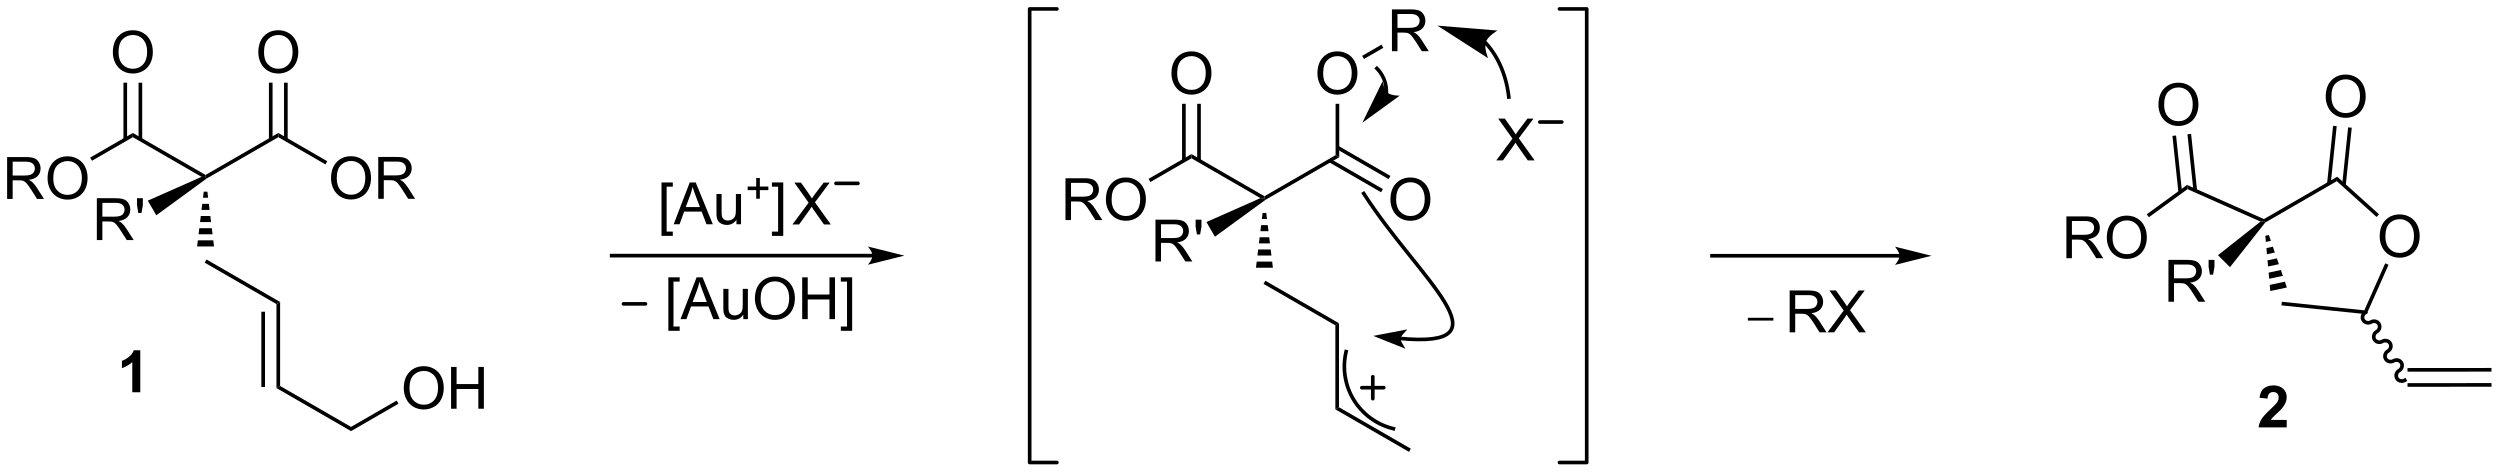 <?xml version="1.0" encoding="UTF-8"?>
<!DOCTYPE svg PUBLIC '-//W3C//DTD SVG 1.0//EN'
          'http://www.w3.org/TR/2001/REC-SVG-20010904/DTD/svg10.dtd'>
<svg stroke-dasharray="none" shape-rendering="auto" xmlns="http://www.w3.org/2000/svg" font-family="'Dialog'" text-rendering="auto" width="939" fill-opacity="1" color-interpolation="auto" color-rendering="auto" preserveAspectRatio="xMidYMid meet" font-size="12px" viewBox="0 0 939 178" fill="black" xmlns:xlink="http://www.w3.org/1999/xlink" stroke="black" image-rendering="auto" stroke-miterlimit="10" stroke-linecap="square" stroke-linejoin="miter" font-style="normal" stroke-width="1" height="178" stroke-dashoffset="0" font-weight="normal" stroke-opacity="1"
><!--Generated by the Batik Graphics2D SVG Generator--><defs id="genericDefs"
  /><g
  ><defs id="defs1"
    ><clipPath clipPathUnits="userSpaceOnUse" id="clipPath1"
      ><path d="M2.259 1.273 L354.178 1.273 L354.178 67.672 L2.259 67.672 L2.259 1.273 Z"
      /></clipPath
      ><clipPath clipPathUnits="userSpaceOnUse" id="clipPath2"
      ><path d="M7.346 8.267 L7.346 72.82 L349.481 72.82 L349.481 8.267 Z"
      /></clipPath
    ></defs
    ><g transform="scale(2.667,2.667) translate(-2.259,-1.273) matrix(1.029,0,0,1.029,-5.297,-7.23)"
    ><path d="M8.319 35.486 L8.319 29.76 L10.858 29.76 Q11.623 29.76 12.022 29.914 Q12.42 30.067 12.657 30.458 Q12.897 30.849 12.897 31.322 Q12.897 31.932 12.501 32.351 Q12.108 32.768 11.282 32.88 Q11.584 33.026 11.74 33.166 Q12.071 33.471 12.368 33.927 L13.365 35.486 L12.412 35.486 L11.654 34.294 Q11.321 33.778 11.105 33.505 Q10.891 33.231 10.722 33.122 Q10.553 33.013 10.376 32.971 Q10.248 32.942 9.954 32.942 L9.076 32.942 L9.076 35.486 L8.319 35.486 ZM9.076 32.286 L10.704 32.286 Q11.225 32.286 11.516 32.179 Q11.811 32.072 11.962 31.835 Q12.115 31.599 12.115 31.322 Q12.115 30.916 11.819 30.656 Q11.524 30.393 10.889 30.393 L9.076 30.393 L9.076 32.286 ZM13.854 32.697 Q13.854 31.27 14.619 30.466 Q15.385 29.658 16.596 29.658 Q17.387 29.658 18.023 30.039 Q18.661 30.416 18.994 31.093 Q19.33 31.77 19.33 32.63 Q19.33 33.502 18.979 34.19 Q18.627 34.877 17.981 35.231 Q17.338 35.586 16.591 35.586 Q15.783 35.586 15.145 35.195 Q14.51 34.802 14.182 34.127 Q13.854 33.45 13.854 32.697 ZM14.635 32.708 Q14.635 33.744 15.19 34.341 Q15.747 34.934 16.588 34.934 Q17.442 34.934 17.994 34.333 Q18.549 33.731 18.549 32.627 Q18.549 31.927 18.312 31.406 Q18.075 30.885 17.619 30.599 Q17.166 30.309 16.599 30.309 Q15.794 30.309 15.213 30.864 Q14.635 31.416 14.635 32.708 Z" stroke="none" clip-path="url(#clipPath2)"
    /></g
    ><g transform="matrix(2.743,0,0,2.743,-20.15,-22.676)"
    ><path d="M19.944 30.278 L19.694 29.845 L25.534 26.473 L25.534 27.05 Z" stroke="none" clip-path="url(#clipPath2)"
    /></g
    ><g transform="matrix(2.743,0,0,2.743,-20.15,-22.676)"
    ><path d="M25.534 27.05 L25.534 26.473 L35.494 32.223 L35.494 32.511 L34.944 32.483 Z" stroke="none" clip-path="url(#clipPath2)"
    /></g
    ><g transform="matrix(2.743,0,0,2.743,-20.15,-22.676)"
    ><path d="M35.619 32.728 L35.494 32.511 L35.494 32.223 L45.453 26.473 L45.453 27.05 Z" stroke="none" clip-path="url(#clipPath2)"
    /></g
    ><g transform="matrix(2.743,0,0,2.743,-20.15,-22.676)"
    ><path d="M52.675 32.697 Q52.675 31.27 53.441 30.466 Q54.206 29.658 55.417 29.658 Q56.209 29.658 56.844 30.039 Q57.482 30.416 57.816 31.093 Q58.152 31.77 58.152 32.63 Q58.152 33.502 57.8 34.19 Q57.449 34.877 56.803 35.231 Q56.16 35.586 55.412 35.586 Q54.605 35.586 53.967 35.195 Q53.331 34.802 53.003 34.127 Q52.675 33.45 52.675 32.697 ZM53.456 32.708 Q53.456 33.744 54.011 34.341 Q54.568 34.934 55.41 34.934 Q56.264 34.934 56.816 34.333 Q57.37 33.731 57.37 32.627 Q57.37 31.927 57.133 31.406 Q56.897 30.885 56.441 30.599 Q55.988 30.309 55.42 30.309 Q54.615 30.309 54.035 30.864 Q53.456 31.416 53.456 32.708 ZM59.14 35.486 L59.14 29.76 L61.679 29.76 Q62.445 29.76 62.843 29.914 Q63.242 30.067 63.478 30.458 Q63.718 30.849 63.718 31.322 Q63.718 31.932 63.322 32.351 Q62.929 32.768 62.103 32.88 Q62.406 33.026 62.562 33.166 Q62.893 33.471 63.189 33.927 L64.187 35.486 L63.234 35.486 L62.476 34.294 Q62.143 33.778 61.926 33.505 Q61.713 33.231 61.544 33.122 Q61.374 33.013 61.197 32.971 Q61.07 32.942 60.775 32.942 L59.898 32.942 L59.898 35.486 L59.14 35.486 ZM59.898 32.286 L61.525 32.286 Q62.046 32.286 62.338 32.179 Q62.632 32.072 62.783 31.835 Q62.937 31.599 62.937 31.322 Q62.937 30.916 62.64 30.656 Q62.346 30.393 61.71 30.393 L59.898 30.393 L59.898 32.286 Z" stroke="none" clip-path="url(#clipPath2)"
    /></g
    ><g transform="matrix(2.743,0,0,2.743,-20.15,-22.676)"
    ><path d="M45.453 27.05 L45.453 26.473 L52.16 30.345 L51.91 30.778 Z" stroke="none" clip-path="url(#clipPath2)"
    /></g
    ><g transform="matrix(2.743,0,0,2.743,-20.15,-22.676)"
    ><path d="M22.797 15.447 Q22.797 14.02 23.563 13.216 Q24.329 12.408 25.54 12.408 Q26.331 12.408 26.967 12.789 Q27.605 13.166 27.938 13.843 Q28.274 14.52 28.274 15.38 Q28.274 16.252 27.922 16.94 Q27.571 17.627 26.925 17.981 Q26.282 18.335 25.534 18.335 Q24.727 18.335 24.089 17.945 Q23.454 17.552 23.125 16.877 Q22.797 16.2 22.797 15.447 ZM23.579 15.458 Q23.579 16.494 24.133 17.091 Q24.691 17.684 25.532 17.684 Q26.386 17.684 26.938 17.083 Q27.493 16.481 27.493 15.377 Q27.493 14.677 27.256 14.156 Q27.019 13.635 26.563 13.348 Q26.11 13.059 25.542 13.059 Q24.737 13.059 24.157 13.614 Q23.579 14.166 23.579 15.458 Z" stroke="none" clip-path="url(#clipPath2)"
    /></g
    ><g transform="matrix(2.743,0,0,2.743,-20.15,-22.676)"
    ><path d="M26.819 27.359 L26.819 19.588 L26.319 19.588 L26.319 27.359 ZM24.749 27.359 L24.749 19.588 L24.249 19.588 L24.249 27.359 Z" stroke="none" clip-path="url(#clipPath2)"
    /></g
    ><g transform="matrix(2.743,0,0,2.743,-20.15,-22.676)"
    ><path d="M42.716 15.447 Q42.716 14.02 43.481 13.216 Q44.247 12.408 45.458 12.408 Q46.25 12.408 46.885 12.789 Q47.523 13.166 47.856 13.843 Q48.193 14.52 48.193 15.38 Q48.193 16.252 47.841 16.94 Q47.489 17.627 46.843 17.981 Q46.2 18.335 45.453 18.335 Q44.646 18.335 44.008 17.945 Q43.372 17.552 43.044 16.877 Q42.716 16.2 42.716 15.447 ZM43.497 15.458 Q43.497 16.494 44.052 17.091 Q44.609 17.684 45.45 17.684 Q46.304 17.684 46.856 17.083 Q47.411 16.481 47.411 15.377 Q47.411 14.677 47.174 14.156 Q46.937 13.635 46.481 13.348 Q46.028 13.059 45.461 13.059 Q44.656 13.059 44.075 13.614 Q43.497 14.166 43.497 15.458 Z" stroke="none" clip-path="url(#clipPath2)"
    /></g
    ><g transform="matrix(2.743,0,0,2.743,-20.15,-22.676)"
    ><path d="M46.738 27.359 L46.738 19.588 L46.238 19.588 L46.238 27.359 ZM44.668 27.359 L44.668 19.588 L44.168 19.588 L44.168 27.359 Z" stroke="none" clip-path="url(#clipPath2)"
    /></g
    ><g transform="matrix(2.743,0,0,2.743,-20.15,-22.676)"
    ><path d="M35.744 34.511 L35.845 35.345 L35.142 35.345 L35.244 34.511 ZM35.946 36.178 L36.047 37.011 L34.94 37.011 L35.041 36.178 ZM36.148 37.845 L36.249 38.678 L34.738 38.678 L34.839 37.845 ZM36.35 39.511 L36.451 40.345 L34.536 40.345 L34.637 39.511 ZM36.552 41.178 L36.654 42.011 L34.334 42.011 L34.435 41.178 Z" stroke="none" clip-path="url(#clipPath2)"
    /></g
    ><g transform="matrix(2.743,0,0,2.743,-20.15,-22.676)"
    ><path d="M35.369 44.228 L35.619 43.795 L45.703 49.617 L45.203 49.906 Z" stroke="none" clip-path="url(#clipPath2)"
    /></g
    ><g transform="matrix(2.743,0,0,2.743,-20.15,-22.676)"
    ><path d="M45.203 49.906 L45.703 49.617 L45.703 61.117 L45.203 61.406 ZM43.133 50.957 L43.133 61.261 L43.633 61.261 L43.633 50.957 Z" stroke="none" clip-path="url(#clipPath2)"
    /></g
    ><g transform="matrix(2.743,0,0,2.743,-20.15,-22.676)"
    ><path d="M45.203 61.406 L45.703 61.117 L55.412 66.723 L55.412 67.3 Z" stroke="none" clip-path="url(#clipPath2)"
    /></g
    ><g transform="matrix(2.743,0,0,2.743,-20.15,-22.676)"
    ><path d="M62.634 61.447 Q62.634 60.02 63.4 59.216 Q64.166 58.408 65.377 58.408 Q66.168 58.408 66.804 58.789 Q67.442 59.166 67.775 59.843 Q68.111 60.52 68.111 61.38 Q68.111 62.252 67.759 62.94 Q67.408 63.627 66.762 63.981 Q66.119 64.335 65.371 64.335 Q64.564 64.335 63.926 63.945 Q63.291 63.552 62.962 62.877 Q62.634 62.2 62.634 61.447 ZM63.416 61.458 Q63.416 62.494 63.97 63.091 Q64.528 63.684 65.369 63.684 Q66.223 63.684 66.775 63.083 Q67.33 62.481 67.33 61.377 Q67.33 60.677 67.093 60.156 Q66.856 59.635 66.4 59.349 Q65.947 59.059 65.379 59.059 Q64.575 59.059 63.994 59.614 Q63.416 60.166 63.416 61.458 ZM69.11 64.237 L69.11 58.51 L69.868 58.51 L69.868 60.861 L72.844 60.861 L72.844 58.51 L73.602 58.51 L73.602 64.237 L72.844 64.237 L72.844 61.536 L69.868 61.536 L69.868 64.237 L69.11 64.237 Z" stroke="none" clip-path="url(#clipPath2)"
    /></g
    ><g transform="matrix(2.743,0,0,2.743,-20.15,-22.676)"
    ><path d="M55.412 67.3 L55.412 66.723 L61.659 63.116 L61.909 63.549 Z" stroke="none" clip-path="url(#clipPath2)"
    /></g
    ><g transform="matrix(2.743,0,0,2.743,-20.15,-22.676)"
    ><path d="M126.809 43.021 L91.102 43.021 L90.852 43.021 L90.852 43.521 L91.102 43.521 L126.809 43.521 L127.059 43.521 L127.059 43.021 L126.809 43.021 ZM131.184 43.271 L126.184 42.021 C126.184 42.021 126.809 42.724 126.809 43.271 C126.809 43.818 126.184 44.521 126.184 44.521 Z" stroke="none" clip-path="url(#clipPath2)"
    /></g
    ><g transform="matrix(2.743,0,0,2.743,-20.15,-22.676)"
    ><path d="M153.242 38.399 L153.242 32.673 L155.781 32.673 Q156.547 32.673 156.945 32.826 Q157.343 32.98 157.58 33.371 Q157.82 33.761 157.82 34.235 Q157.82 34.845 157.424 35.264 Q157.031 35.681 156.205 35.792 Q156.507 35.938 156.664 36.079 Q156.994 36.384 157.291 36.839 L158.289 38.399 L157.336 38.399 L156.578 37.207 Q156.244 36.691 156.028 36.417 Q155.815 36.144 155.645 36.035 Q155.476 35.925 155.299 35.884 Q155.172 35.855 154.877 35.855 L154 35.855 L154 38.399 L153.242 38.399 ZM154 35.199 L155.627 35.199 Q156.148 35.199 156.44 35.092 Q156.734 34.985 156.885 34.748 Q157.039 34.511 157.039 34.235 Q157.039 33.829 156.742 33.569 Q156.447 33.306 155.812 33.306 L154 33.306 L154 35.199 ZM158.777 35.61 Q158.777 34.183 159.543 33.379 Q160.308 32.571 161.519 32.571 Q162.311 32.571 162.946 32.951 Q163.584 33.329 163.918 34.006 Q164.254 34.683 164.254 35.542 Q164.254 36.415 163.902 37.102 Q163.55 37.79 162.905 38.144 Q162.261 38.498 161.514 38.498 Q160.707 38.498 160.069 38.108 Q159.433 37.714 159.105 37.04 Q158.777 36.363 158.777 35.61 ZM159.558 35.621 Q159.558 36.657 160.113 37.254 Q160.67 37.847 161.511 37.847 Q162.365 37.847 162.918 37.246 Q163.472 36.644 163.472 35.54 Q163.472 34.839 163.235 34.319 Q162.998 33.798 162.543 33.511 Q162.089 33.222 161.522 33.222 Q160.717 33.222 160.136 33.777 Q159.558 34.329 159.558 35.621 Z" stroke="none" clip-path="url(#clipPath2)"
    /></g
    ><g transform="matrix(2.743,0,0,2.743,-20.15,-22.676)"
    ><path d="M164.867 33.191 L164.617 32.758 L170.492 29.366 L170.492 29.943 Z" stroke="none" clip-path="url(#clipPath2)"
    /></g
    ><g transform="matrix(2.743,0,0,2.743,-20.15,-22.676)"
    ><path d="M170.492 29.943 L170.492 29.366 L180.486 35.136 L180.486 35.424 L179.937 35.396 Z" stroke="none" clip-path="url(#clipPath2)"
    /></g
    ><g transform="matrix(2.743,0,0,2.743,-20.15,-22.676)"
    ><path d="M180.611 35.641 L180.486 35.424 L180.486 35.136 L190.23 29.51 L190.73 29.799 Z" stroke="none" clip-path="url(#clipPath2)"
    /></g
    ><g transform="matrix(2.743,0,0,2.743,-20.15,-22.676)"
    ><path d="M197.737 35.61 Q197.737 34.183 198.503 33.379 Q199.269 32.571 200.48 32.571 Q201.271 32.571 201.907 32.951 Q202.545 33.329 202.878 34.006 Q203.214 34.683 203.214 35.542 Q203.214 36.415 202.862 37.102 Q202.511 37.79 201.865 38.144 Q201.222 38.498 200.474 38.498 Q199.667 38.498 199.029 38.108 Q198.394 37.714 198.065 37.04 Q197.737 36.363 197.737 35.61 ZM198.519 35.621 Q198.519 36.657 199.073 37.254 Q199.631 37.847 200.472 37.847 Q201.326 37.847 201.878 37.246 Q202.433 36.644 202.433 35.54 Q202.433 34.839 202.196 34.319 Q201.959 33.798 201.503 33.511 Q201.05 33.222 200.482 33.222 Q199.677 33.222 199.097 33.777 Q198.519 34.329 198.519 35.621 Z" stroke="none" clip-path="url(#clipPath2)"
    /></g
    ><g transform="matrix(2.743,0,0,2.743,-20.15,-22.676)"
    ><path d="M189.317 30.47 L196.453 34.59 L196.703 34.157 L189.567 30.037 ZM190.355 28.672 L197.491 32.791 L197.741 32.358 L190.605 28.238 Z" stroke="none" clip-path="url(#clipPath2)"
    /></g
    ><g transform="matrix(2.743,0,0,2.743,-20.15,-22.676)"
    ><path d="M167.755 18.34 Q167.755 16.913 168.521 16.108 Q169.287 15.301 170.498 15.301 Q171.289 15.301 171.925 15.681 Q172.563 16.059 172.896 16.736 Q173.232 17.413 173.232 18.273 Q173.232 19.145 172.88 19.832 Q172.529 20.52 171.883 20.874 Q171.24 21.228 170.492 21.228 Q169.685 21.228 169.047 20.838 Q168.412 20.444 168.083 19.77 Q167.755 19.093 167.755 18.34 ZM168.537 18.351 Q168.537 19.387 169.091 19.983 Q169.649 20.577 170.49 20.577 Q171.344 20.577 171.896 19.976 Q172.451 19.374 172.451 18.27 Q172.451 17.569 172.214 17.049 Q171.977 16.528 171.521 16.241 Q171.068 15.952 170.5 15.952 Q169.695 15.952 169.115 16.507 Q168.537 17.059 168.537 18.351 Z" stroke="none" clip-path="url(#clipPath2)"
    /></g
    ><g transform="matrix(2.743,0,0,2.743,-20.15,-22.676)"
    ><path d="M171.777 30.252 L171.777 22.481 L171.277 22.481 L171.277 30.252 ZM169.707 30.252 L169.707 22.481 L169.207 22.481 L169.207 30.252 Z" stroke="none" clip-path="url(#clipPath2)"
    /></g
    ><g transform="matrix(2.743,0,0,2.743,-20.15,-22.676)"
    ><path d="M187.743 18.34 Q187.743 16.913 188.509 16.108 Q189.275 15.301 190.486 15.301 Q191.277 15.301 191.913 15.681 Q192.551 16.059 192.884 16.736 Q193.22 17.413 193.22 18.273 Q193.22 19.145 192.868 19.832 Q192.517 20.52 191.871 20.874 Q191.228 21.228 190.48 21.228 Q189.673 21.228 189.035 20.838 Q188.4 20.444 188.071 19.77 Q187.743 19.093 187.743 18.34 ZM188.525 18.351 Q188.525 19.387 189.079 19.983 Q189.637 20.577 190.478 20.577 Q191.332 20.577 191.884 19.976 Q192.439 19.374 192.439 18.27 Q192.439 17.569 192.202 17.049 Q191.965 16.528 191.509 16.241 Q191.056 15.952 190.488 15.952 Q189.683 15.952 189.103 16.507 Q188.525 17.059 188.525 18.351 Z" stroke="none" clip-path="url(#clipPath2)"
    /></g
    ><g transform="matrix(2.743,0,0,2.743,-20.15,-22.676)"
    ><path d="M190.73 29.799 L190.23 29.51 L190.23 22.481 L190.73 22.481 Z" stroke="none" clip-path="url(#clipPath2)"
    /></g
    ><g transform="matrix(2.743,0,0,2.743,-20.15,-22.676)"
    ><path d="M180.736 37.424 L180.837 38.258 L180.135 38.258 L180.236 37.424 ZM180.939 39.091 L181.04 39.924 L179.933 39.924 L180.034 39.091 ZM181.141 40.758 L181.242 41.591 L179.731 41.591 L179.832 40.758 ZM181.343 42.424 L181.444 43.258 L179.529 43.258 L179.63 42.424 ZM181.545 44.091 L181.646 44.924 L179.326 44.924 L179.427 44.091 Z" stroke="none" clip-path="url(#clipPath2)"
    /></g
    ><g transform="matrix(2.743,0,0,2.743,-20.15,-22.676)"
    ><path d="M180.361 47.141 L180.611 46.708 L190.696 52.53 L190.196 52.819 Z" stroke="none" clip-path="url(#clipPath2)"
    /></g
    ><g transform="matrix(2.743,0,0,2.743,-20.15,-22.676)"
    ><path d="M190.196 52.819 L190.696 52.53 L190.696 64.03 L190.196 64.319 Z" stroke="none" clip-path="url(#clipPath2)"
    /></g
    ><g transform="matrix(2.743,0,0,2.743,-20.15,-22.676)"
    ><path d="M190.196 64.319 L190.696 64.03 L200.53 69.708 L200.28 70.141 Z" stroke="none" clip-path="url(#clipPath2)"
    /></g
    ><g transform="matrix(2.743,0,0,2.743,-20.15,-22.676)"
    ><path d="M97.926 40.567 L97.926 33.249 L99.475 33.249 L99.475 33.83 L98.629 33.83 L98.629 39.983 L99.475 39.983 L99.475 40.567 L97.926 40.567 ZM99.591 38.976 L101.791 33.249 L102.609 33.249 L104.953 38.976 L104.088 38.976 L103.422 37.241 L101.026 37.241 L100.398 38.976 L99.591 38.976 ZM101.245 36.624 L103.187 36.624 L102.588 35.038 Q102.315 34.314 102.182 33.851 Q102.073 34.4 101.875 34.944 L101.245 36.624 ZM108.187 38.976 L108.187 38.366 Q107.703 39.069 106.87 39.069 Q106.502 39.069 106.185 38.929 Q105.867 38.788 105.711 38.575 Q105.557 38.361 105.495 38.054 Q105.453 37.846 105.453 37.398 L105.453 34.827 L106.156 34.827 L106.156 37.127 Q106.156 37.679 106.198 37.869 Q106.265 38.148 106.479 38.306 Q106.695 38.463 107.01 38.463 Q107.328 38.463 107.604 38.301 Q107.883 38.14 107.997 37.861 Q108.112 37.58 108.112 37.049 L108.112 34.827 L108.815 34.827 L108.815 38.976 L108.187 38.976 Z" stroke="none" clip-path="url(#clipPath2)"
    /></g
    ><g transform="matrix(2.743,0,0,2.743,-20.15,-22.676)"
    ><path d="M110.893 35.48 L110.893 34.303 L109.723 34.303 L109.723 33.81 L110.893 33.81 L110.893 32.642 L111.391 32.642 L111.391 33.81 L112.559 33.81 L112.559 34.303 L111.391 34.303 L111.391 35.48 L110.893 35.48 Z" stroke="none" clip-path="url(#clipPath2)"
    /></g
    ><g transform="matrix(2.743,0,0,2.743,-20.15,-22.676)"
    ><path d="M114.596 40.567 L113.047 40.567 L113.047 39.983 L113.893 39.983 L113.893 33.83 L113.047 33.83 L113.047 33.249 L114.596 33.249 L114.596 40.567 Z" stroke="none" clip-path="url(#clipPath2)"
    /></g
    ><g transform="matrix(2.743,0,0,2.743,-20.15,-22.676)"
    ><path d="M197.945 15.279 L197.945 9.553 L200.484 9.553 Q201.25 9.553 201.648 9.706 Q202.046 9.86 202.283 10.251 Q202.523 10.641 202.523 11.115 Q202.523 11.725 202.127 12.144 Q201.734 12.56 200.908 12.672 Q201.21 12.818 201.367 12.959 Q201.697 13.264 201.994 13.719 L202.992 15.279 L202.039 15.279 L201.281 14.087 Q200.947 13.571 200.731 13.297 Q200.518 13.024 200.349 12.915 Q200.179 12.805 200.002 12.764 Q199.875 12.735 199.58 12.735 L198.703 12.735 L198.703 15.279 L197.945 15.279 ZM198.703 12.079 L200.33 12.079 Q200.851 12.079 201.143 11.972 Q201.437 11.865 201.588 11.628 Q201.742 11.391 201.742 11.115 Q201.742 10.709 201.445 10.449 Q201.15 10.185 200.515 10.185 L198.703 10.185 L198.703 12.079 Z" stroke="none" clip-path="url(#clipPath2)"
    /></g
    ><g transform="matrix(2.743,0,0,2.743,-20.15,-22.676)"
    ><path d="M194.113 16.346 L193.863 15.913 L196.515 14.382 L196.765 14.815 Z" stroke="none" clip-path="url(#clipPath2)"
    /></g
    ><g transform="matrix(2.743,0,0,2.743,-20.15,-22.676)"
    ><path d="M197.417 21.197 L197.417 21.195 L197.418 21.19 C197.419 21.177 197.42 21.164 197.421 21.151 C197.423 21.126 197.425 21.101 197.427 21.075 C197.433 20.973 197.436 20.87 197.436 20.768 C197.435 20.359 197.381 19.955 197.276 19.563 C197.066 18.779 196.653 18.049 196.06 17.457 L195.883 17.28 L195.53 17.633 L195.707 17.81 C196.237 18.341 196.605 18.992 196.793 19.692 C196.887 20.041 196.935 20.404 196.936 20.769 C196.936 20.86 196.933 20.952 196.928 21.043 C196.926 21.066 196.924 21.089 196.923 21.112 C196.922 21.124 196.921 21.135 196.92 21.146 L196.919 21.151 L196.919 21.153 L196.897 21.402 L197.395 21.446 L197.417 21.197 ZM193.89 25.074 L199.015 21.363 C199.015 21.363 197.861 21.395 197.347 20.963 C196.833 20.53 196.666 19.388 196.666 19.388 Z" stroke="none" clip-path="url(#clipPath2)"
    /></g
    ><g transform="matrix(2.743,0,0,2.743,-20.15,-22.676)"
    ><path d="M196.275 54.346 L199.178 55.507 C199.178 55.507 198.852 54.98 198.888 54.598 C198.925 54.216 199.346 53.76 199.346 53.76 Z" stroke="none" clip-path="url(#clipPath2)"
    /></g
    ><g stroke-width="0.5" transform="matrix(2.743,0,0,2.743,-20.15,-22.676)"
    ><path fill="none" d="M196.275 54.346 L199.178 55.507 C199.178 55.507 198.852 54.98 198.888 54.598 C198.925 54.216 199.346 53.76 199.346 53.76 Z" clip-path="url(#clipPath2)"
    /></g
    ><g stroke-width="0.5" transform="matrix(2.743,0,0,2.743,-20.15,-22.676)"
    ><path fill="none" d="M194.08 34.763 C201.593 46.483 214.516 56.1 198.888 54.598" clip-path="url(#clipPath2)"
    /></g
    ><g transform="matrix(2.743,0,0,2.743,-20.15,-22.676)"
    ><path d="M210.411 14.126 L210.414 14.129 L210.418 14.133 L210.429 14.143 L210.449 14.164 C210.475 14.191 210.502 14.219 210.528 14.247 C210.581 14.302 210.633 14.359 210.685 14.416 C210.789 14.531 210.891 14.649 210.991 14.77 C211.191 15.014 211.382 15.27 211.565 15.539 C211.93 16.078 212.26 16.667 212.546 17.3 C213.119 18.568 213.521 20.013 213.698 21.582 L213.726 21.83 L214.222 21.774 L214.195 21.526 C214.012 19.905 213.596 18.41 213.001 17.094 C212.703 16.434 212.36 15.821 211.978 15.258 C211.787 14.976 211.587 14.708 211.377 14.453 C211.272 14.325 211.165 14.201 211.056 14.08 C211.001 14.02 210.946 13.96 210.89 13.902 C210.862 13.873 210.835 13.844 210.806 13.815 L210.786 13.793 L210.775 13.783 L210.77 13.777 L210.767 13.774 L210.591 13.597 L210.235 13.948 L210.411 14.126 ZM204.176 11.779 L211.112 16.239 C211.112 16.239 210.526 14.852 210.806 14.024 C211.087 13.195 212.395 12.45 212.395 12.45 Z" stroke="none" clip-path="url(#clipPath2)"
    /></g
    ><g transform="matrix(2.743,0,0,2.743,-20.15,-22.676)"
    ><path d="M267.449 43.042 L241.771 43.042 L241.521 43.042 L241.521 43.542 L241.771 43.542 L267.449 43.542 L267.699 43.542 L267.699 43.042 L267.449 43.042 ZM271.824 43.292 L266.824 42.042 C266.824 42.042 267.449 42.745 267.449 43.292 C267.449 43.839 266.824 44.542 266.824 44.542 Z" stroke="none" clip-path="url(#clipPath2)"
    /></g
    ><g transform="matrix(2.743,0,0,2.743,-20.15,-22.676)"
    ><path d="M246.68 52.163 L246.68 51.782 L250.177 51.782 L250.177 52.163 L246.68 52.163 Z" stroke="none" clip-path="url(#clipPath2)"
    /></g
    ><g transform="matrix(2.743,0,0,2.743,-20.15,-22.676)"
    ><path d="M252.406 53.77 L252.406 48.043 L254.946 48.043 Q255.711 48.043 256.11 48.197 Q256.508 48.35 256.745 48.741 Q256.985 49.132 256.985 49.605 Q256.985 50.215 256.589 50.634 Q256.195 51.051 255.37 51.163 Q255.672 51.309 255.828 51.449 Q256.159 51.754 256.456 52.21 L257.453 53.77 L256.5 53.77 L255.742 52.577 Q255.409 52.061 255.193 51.788 Q254.979 51.514 254.81 51.405 Q254.641 51.295 254.464 51.254 Q254.336 51.225 254.042 51.225 L253.164 51.225 L253.164 53.77 L252.406 53.77 ZM253.164 50.569 L254.792 50.569 Q255.313 50.569 255.604 50.462 Q255.899 50.355 256.05 50.118 Q256.203 49.882 256.203 49.605 Q256.203 49.199 255.906 48.939 Q255.612 48.676 254.977 48.676 L253.164 48.676 L253.164 50.569 ZM257.59 53.77 L259.803 50.785 L257.85 48.043 L258.754 48.043 L259.793 49.512 Q260.116 49.967 260.254 50.215 Q260.444 49.902 260.707 49.561 L261.858 48.043 L262.684 48.043 L260.671 50.741 L262.84 53.77 L261.902 53.77 L260.46 51.725 Q260.34 51.551 260.21 51.342 Q260.02 51.655 259.936 51.772 L258.499 53.77 L257.59 53.77 Z" stroke="none" clip-path="url(#clipPath2)"
    /></g
    ><g transform="matrix(2.743,0,0,2.743,-20.15,-22.676)"
    ><path d="M333.196 40.667 Q333.196 39.24 333.962 38.436 Q334.728 37.629 335.939 37.629 Q336.73 37.629 337.366 38.009 Q338.004 38.386 338.337 39.063 Q338.673 39.74 338.673 40.6 Q338.673 41.472 338.321 42.16 Q337.97 42.847 337.324 43.201 Q336.681 43.556 335.933 43.556 Q335.126 43.556 334.488 43.165 Q333.853 42.772 333.525 42.097 Q333.196 41.42 333.196 40.667 ZM333.978 40.678 Q333.978 41.714 334.532 42.311 Q335.09 42.904 335.931 42.904 Q336.785 42.904 337.337 42.303 Q337.892 41.701 337.892 40.597 Q337.892 39.897 337.655 39.376 Q337.418 38.855 336.962 38.569 Q336.509 38.279 335.941 38.279 Q335.137 38.279 334.556 38.834 Q333.978 39.386 333.978 40.678 Z" stroke="none" clip-path="url(#clipPath2)"
    /></g
    ><g transform="matrix(2.743,0,0,2.743,-20.15,-22.676)"
    ><path d="M318.024 40.45 L318.298 41.248 L317.611 41.395 L317.535 40.555 ZM318.571 42.047 L318.845 42.845 L317.763 43.076 L317.687 42.236 ZM319.119 43.643 L319.393 44.441 L317.915 44.757 L317.839 43.916 ZM319.667 45.239 L319.94 46.038 L318.067 46.438 L317.991 45.597 ZM320.214 46.836 L320.488 47.634 L318.219 48.118 L318.143 47.278 Z" stroke="none" clip-path="url(#clipPath2)"
    /></g
    ><g transform="matrix(2.743,0,0,2.743,-20.15,-22.676)"
    ><path d="M319.745 50.081 L319.797 49.584 L331.094 50.761 L331.404 51.296 Z" stroke="none" clip-path="url(#clipPath2)"
    /></g
    ><g transform="matrix(2.743,0,0,2.743,-20.15,-22.676)"
    ><path d="M331.404 51.296 L331.094 50.761 L333.954 44.322 L334.411 44.525 Z" stroke="none" clip-path="url(#clipPath2)"
    /></g
    ><g transform="matrix(2.743,0,0,2.743,-20.15,-22.676)"
    ><path d="M333.108 37.606 L332.774 37.978 L327.318 33.075 L327.383 32.46 Z" stroke="none" clip-path="url(#clipPath2)"
    /></g
    ><g transform="matrix(2.743,0,0,2.743,-20.15,-22.676)"
    ><path d="M327.383 32.46 L327.318 33.075 L317.524 38.741 L317.362 38.547 L317.347 38.266 Z" stroke="none" clip-path="url(#clipPath2)"
    /></g
    ><g transform="matrix(2.743,0,0,2.743,-20.15,-22.676)"
    ><path d="M325.805 21.515 Q325.805 20.088 326.571 19.284 Q327.337 18.476 328.548 18.476 Q329.339 18.476 329.975 18.857 Q330.613 19.234 330.946 19.911 Q331.282 20.588 331.282 21.448 Q331.282 22.32 330.93 23.008 Q330.579 23.695 329.933 24.049 Q329.29 24.403 328.542 24.403 Q327.735 24.403 327.097 24.013 Q326.462 23.619 326.134 22.945 Q325.805 22.268 325.805 21.515 ZM326.587 21.526 Q326.587 22.562 327.141 23.159 Q327.699 23.752 328.54 23.752 Q329.394 23.752 329.946 23.151 Q330.501 22.549 330.501 21.445 Q330.501 20.744 330.264 20.224 Q330.027 19.703 329.571 19.416 Q329.118 19.127 328.55 19.127 Q327.745 19.127 327.165 19.682 Q326.587 20.234 326.587 21.526 Z" stroke="none" clip-path="url(#clipPath2)"
    /></g
    ><g transform="matrix(2.743,0,0,2.743,-20.15,-22.676)"
    ><path d="M328.551 33.649 L329.373 25.757 L328.876 25.705 L328.053 33.597 ZM326.492 33.434 L327.314 25.543 L326.817 25.491 L325.995 33.382 Z" stroke="none" clip-path="url(#clipPath2)"
    /></g
    ><g transform="matrix(2.743,0,0,2.743,-20.15,-22.676)"
    ><path d="M331.124 50.812 C330.622 51.102 330.443 51.732 330.725 52.219 C331.007 52.705 331.642 52.864 332.144 52.574 C332.406 52.422 332.736 52.499 332.879 52.747 C333.022 52.995 332.925 53.319 332.662 53.471 C332.16 53.761 331.982 54.391 332.263 54.878 C332.545 55.364 333.18 55.523 333.682 55.233 C333.945 55.081 334.274 55.158 334.417 55.406 C334.561 55.654 334.464 55.978 334.201 56.13 C333.699 56.42 333.52 57.05 333.802 57.537 C334.083 58.023 334.718 58.182 335.22 57.892 C335.483 57.74 335.812 57.818 335.956 58.065 C336.099 58.313 336.002 58.637 335.739 58.789 C335.237 59.079 335.058 59.709 335.34 60.196 C335.622 60.682 336.257 60.842 336.759 60.551 L336.975 60.426 L336.725 59.993 L336.508 60.118 C336.245 60.27 335.916 60.193 335.773 59.945 C335.63 59.698 335.727 59.374 335.99 59.222 C336.491 58.931 336.67 58.301 336.389 57.815 C336.107 57.328 335.472 57.169 334.97 57.459 C334.707 57.611 334.378 57.534 334.234 57.286 C334.091 57.039 334.188 56.715 334.451 56.563 C334.953 56.272 335.132 55.642 334.85 55.156 C334.569 54.669 333.933 54.51 333.432 54.8 C333.169 54.952 332.839 54.875 332.696 54.627 C332.553 54.38 332.65 54.056 332.913 53.904 C333.415 53.613 333.593 52.983 333.312 52.497 C333.03 52.01 332.395 51.851 331.893 52.141 C331.63 52.293 331.301 52.216 331.158 51.968 C331.014 51.721 331.111 51.397 331.374 51.245 L331.591 51.119 L331.34 50.687 L331.124 50.812 Z" stroke="none" clip-path="url(#clipPath2)"
    /></g
    ><g transform="matrix(2.743,0,0,2.743,-20.15,-22.676)"
    ><path d="M337.008 61.232 L337.008 60.732 L348.508 60.722 L348.508 61.222 ZM337.007 59.162 L348.507 59.152 L348.506 58.652 L337.006 58.662 Z" stroke="none" clip-path="url(#clipPath2)"
    /></g
    ><g transform="matrix(2.743,0,0,2.743,-20.15,-22.676)"
    ><path d="M317.347 38.266 L317.362 38.547 L316.884 38.608 L306.882 34.166 L306.821 33.592 Z" stroke="none" clip-path="url(#clipPath2)"
    /></g
    ><g transform="matrix(2.743,0,0,2.743,-20.15,-22.676)"
    ><path d="M290.298 43.621 L290.298 37.895 L292.837 37.895 Q293.602 37.895 294.001 38.048 Q294.399 38.202 294.636 38.593 Q294.876 38.983 294.876 39.457 Q294.876 40.067 294.48 40.486 Q294.087 40.903 293.261 41.015 Q293.563 41.16 293.719 41.301 Q294.05 41.606 294.347 42.062 L295.344 43.621 L294.391 43.621 L293.634 42.429 Q293.3 41.913 293.084 41.64 Q292.87 41.366 292.701 41.257 Q292.532 41.147 292.355 41.106 Q292.227 41.077 291.933 41.077 L291.055 41.077 L291.055 43.621 L290.298 43.621 ZM291.055 40.421 L292.683 40.421 Q293.204 40.421 293.495 40.314 Q293.79 40.207 293.941 39.97 Q294.094 39.733 294.094 39.457 Q294.094 39.051 293.798 38.791 Q293.503 38.528 292.868 38.528 L291.055 38.528 L291.055 40.421 ZM295.833 40.832 Q295.833 39.405 296.598 38.601 Q297.364 37.793 298.575 37.793 Q299.367 37.793 300.002 38.173 Q300.64 38.551 300.973 39.228 Q301.309 39.905 301.309 40.765 Q301.309 41.637 300.958 42.325 Q300.606 43.012 299.96 43.366 Q299.317 43.72 298.57 43.72 Q297.762 43.72 297.124 43.33 Q296.489 42.937 296.161 42.262 Q295.833 41.585 295.833 40.832 ZM296.614 40.843 Q296.614 41.879 297.169 42.476 Q297.726 43.069 298.567 43.069 Q299.421 43.069 299.973 42.468 Q300.528 41.866 300.528 40.762 Q300.528 40.062 300.291 39.541 Q300.054 39.02 299.598 38.733 Q299.145 38.444 298.577 38.444 Q297.773 38.444 297.192 38.999 Q296.614 39.551 296.614 40.843 Z" stroke="none" clip-path="url(#clipPath2)"
    /></g
    ><g transform="matrix(2.743,0,0,2.743,-20.15,-22.676)"
    ><path d="M306.821 33.592 L306.882 34.166 L301.593 38.015 L301.299 37.611 Z" stroke="none" clip-path="url(#clipPath2)"
    /></g
    ><g transform="matrix(2.743,0,0,2.743,-20.15,-22.676)"
    ><path d="M302.902 22.628 Q302.902 21.201 303.668 20.397 Q304.434 19.59 305.645 19.59 Q306.436 19.59 307.072 19.97 Q307.71 20.347 308.043 21.024 Q308.379 21.701 308.379 22.561 Q308.379 23.433 308.027 24.121 Q307.676 24.808 307.03 25.162 Q306.387 25.517 305.639 25.517 Q304.832 25.517 304.194 25.126 Q303.559 24.733 303.231 24.058 Q302.902 23.381 302.902 22.628 ZM303.684 22.639 Q303.684 23.675 304.238 24.272 Q304.796 24.866 305.637 24.866 Q306.491 24.866 307.043 24.264 Q307.598 23.662 307.598 22.558 Q307.598 21.858 307.361 21.337 Q307.124 20.816 306.668 20.53 Q306.215 20.241 305.647 20.241 Q304.842 20.241 304.262 20.795 Q303.684 21.347 303.684 22.639 Z" stroke="none" clip-path="url(#clipPath2)"
    /></g
    ><g transform="matrix(2.743,0,0,2.743,-20.15,-22.676)"
    ><path d="M308.193 34.337 L307.373 26.602 L306.875 26.654 L307.695 34.39 ZM306.134 34.556 L305.314 26.82 L304.817 26.873 L305.637 34.608 Z" stroke="none" clip-path="url(#clipPath2)"
    /></g
    ><g transform="matrix(2.743,0,0,2.743,-20.15,-22.676)"
    ><path d="M20.606 41.136 L20.606 35.41 L23.145 35.41 Q23.911 35.41 24.309 35.564 Q24.707 35.717 24.945 36.108 Q25.184 36.498 25.184 36.972 Q25.184 37.582 24.788 38.001 Q24.395 38.418 23.57 38.53 Q23.872 38.676 24.028 38.816 Q24.358 39.121 24.655 39.577 L25.653 41.136 L24.7 41.136 L23.942 39.944 Q23.608 39.428 23.392 39.155 Q23.179 38.881 23.01 38.772 Q22.84 38.663 22.663 38.621 Q22.536 38.592 22.241 38.592 L21.364 38.592 L21.364 41.136 L20.606 41.136 ZM21.364 37.936 L22.991 37.936 Q23.512 37.936 23.804 37.829 Q24.098 37.722 24.249 37.486 Q24.403 37.248 24.403 36.972 Q24.403 36.566 24.106 36.306 Q23.812 36.043 23.176 36.043 L21.364 36.043 L21.364 37.936 ZM26.284 37.436 L26.105 36.366 L26.105 35.41 L26.907 35.41 L26.907 36.366 L26.719 37.436 L26.284 37.436 Z" stroke="none" clip-path="url(#clipPath2)"
    /></g
    ><g transform="matrix(2.743,0,0,2.743,-20.15,-22.676)"
    ><path d="M34.944 32.483 L35.494 32.511 L35.619 32.728 L28.744 37.748 L27.584 35.739 Z" stroke="none" clip-path="url(#clipPath2)"
    /></g
    ><g transform="matrix(2.743,0,0,2.743,-20.15,-22.676)"
    ><path d="M165.564 44.069 L165.564 38.343 L168.103 38.343 Q168.869 38.343 169.267 38.496 Q169.666 38.65 169.903 39.041 Q170.142 39.431 170.142 39.905 Q170.142 40.515 169.746 40.934 Q169.353 41.351 168.528 41.462 Q168.829 41.608 168.986 41.749 Q169.316 42.054 169.613 42.509 L170.611 44.069 L169.658 44.069 L168.9 42.877 Q168.566 42.361 168.35 42.087 Q168.137 41.814 167.968 41.705 Q167.798 41.595 167.621 41.554 Q167.494 41.525 167.199 41.525 L166.322 41.525 L166.322 44.069 L165.564 44.069 ZM166.322 40.869 L167.949 40.869 Q168.47 40.869 168.762 40.762 Q169.056 40.655 169.207 40.418 Q169.361 40.181 169.361 39.905 Q169.361 39.499 169.064 39.239 Q168.77 38.976 168.134 38.976 L166.322 38.976 L166.322 40.869 ZM171.242 40.369 L171.063 39.298 L171.063 38.343 L171.865 38.343 L171.865 39.298 L171.677 40.369 L171.242 40.369 Z" stroke="none" clip-path="url(#clipPath2)"
    /></g
    ><g transform="matrix(2.743,0,0,2.743,-20.15,-22.676)"
    ><path d="M179.937 35.396 L180.486 35.424 L180.611 35.641 L173.702 40.681 L172.542 38.672 Z" stroke="none" clip-path="url(#clipPath2)"
    /></g
    ><g transform="matrix(2.743,0,0,2.743,-20.15,-22.676)"
    ><path d="M304.273 49.582 L304.273 43.855 L306.812 43.855 Q307.578 43.855 307.976 44.009 Q308.375 44.162 308.612 44.553 Q308.851 44.944 308.851 45.417 Q308.851 46.027 308.456 46.446 Q308.062 46.863 307.237 46.975 Q307.539 47.121 307.695 47.261 Q308.026 47.566 308.323 48.022 L309.32 49.582 L308.367 49.582 L307.609 48.389 Q307.276 47.873 307.06 47.6 Q306.846 47.326 306.677 47.217 Q306.508 47.108 306.331 47.066 Q306.203 47.037 305.909 47.037 L305.031 47.037 L305.031 49.582 L304.273 49.582 ZM305.031 46.381 L306.659 46.381 Q307.18 46.381 307.471 46.274 Q307.765 46.167 307.916 45.931 Q308.07 45.694 308.07 45.417 Q308.07 45.011 307.773 44.751 Q307.479 44.488 306.844 44.488 L305.031 44.488 L305.031 46.381 ZM309.952 45.881 L309.772 44.811 L309.772 43.855 L310.574 43.855 L310.574 44.811 L310.387 45.881 L309.952 45.881 Z" stroke="none" clip-path="url(#clipPath2)"
    /></g
    ><g transform="matrix(2.743,0,0,2.743,-20.15,-22.676)"
    ><path d="M316.884 38.608 L317.362 38.547 L317.524 38.741 L312.697 44.852 L311.056 43.211 Z" stroke="none" clip-path="url(#clipPath2)"
    /></g
    ><g transform="matrix(2.743,0,0,2.743,-20.15,-22.676)"
    ><path d="M26.556 61.981 L25.46 61.981 L25.46 57.843 Q24.859 58.405 24.041 58.676 L24.041 57.679 Q24.471 57.538 24.973 57.147 Q25.478 56.754 25.666 56.231 L26.556 56.231 L26.556 61.981 Z" stroke="none" clip-path="url(#clipPath2)"
    /></g
    ><g transform="matrix(2.743,0,0,2.743,-20.15,-22.676)"
    ><path d="M320.466 65.768 L320.466 66.789 L316.619 66.789 Q316.682 66.211 316.994 65.693 Q317.307 65.174 318.229 64.32 Q318.971 63.627 319.137 63.383 Q319.364 63.042 319.364 62.711 Q319.364 62.344 319.166 62.146 Q318.971 61.948 318.622 61.948 Q318.278 61.948 318.075 62.156 Q317.872 62.362 317.841 62.844 L316.747 62.734 Q316.846 61.828 317.361 61.435 Q317.877 61.039 318.651 61.039 Q319.497 61.039 319.981 61.497 Q320.466 61.953 320.466 62.633 Q320.466 63.018 320.328 63.37 Q320.19 63.719 319.887 64.102 Q319.69 64.354 319.169 64.831 Q318.651 65.307 318.51 65.463 Q318.372 65.62 318.286 65.768 L320.466 65.768 Z" stroke="none" clip-path="url(#clipPath2)"
    /></g
    ><g stroke-width="0.5" transform="matrix(2.743,0,0,2.743,-20.15,-22.676)" stroke-linejoin="round" stroke-linecap="round"
    ><path fill="none" d="M220.889 71.597 L224.615 71.597 L224.615 9.489 L220.889 9.489" clip-path="url(#clipPath2)"
    /></g
    ><g stroke-width="0.5" transform="matrix(2.743,0,0,2.743,-20.15,-22.676)" stroke-linejoin="round" stroke-linecap="round"
    ><path fill="none" d="M152.066 9.489 L148.339 9.489 L148.339 71.597 L152.066 71.597" clip-path="url(#clipPath2)"
    /></g
    ><g transform="matrix(2.743,0,0,2.743,-20.15,-22.676)"
    ><path d="M191.427 56.359 C190.871 58.681 191.26 61.128 192.509 63.162 L192.64 63.375 L193.066 63.114 L192.935 62.901 C191.756 60.979 191.388 58.668 191.913 56.475 L191.971 56.232 L191.485 56.116 L191.427 56.359 ZM192.509 63.162 C193.133 64.179 193.946 65.052 194.894 65.739 C195.842 66.427 196.924 66.93 198.085 67.207 L198.328 67.266 L198.444 66.779 L198.201 66.721 C197.104 66.459 196.083 65.984 195.188 65.335 C194.293 64.685 193.525 63.862 192.935 62.901 L192.804 62.688 L192.378 62.949 L192.509 63.162 Z" stroke="none" clip-path="url(#clipPath2)"
    /></g
    ><g stroke-width="0.5" transform="matrix(2.743,0,0,2.743,-20.15,-22.676)" stroke-linejoin="round" stroke-linecap="round"
    ><path fill="none" d="M193.823 61.355 L196.823 61.355 M195.323 59.855 L195.323 62.855" clip-path="url(#clipPath2)"
    /></g
    ><g transform="matrix(2.743,0,0,2.743,-20.15,-22.676)"
    ><path d="M212.235 30.23 L214.448 27.246 L212.495 24.504 L213.399 24.504 L214.438 25.972 Q214.761 26.428 214.899 26.675 Q215.089 26.363 215.352 26.022 L216.503 24.504 L217.328 24.504 L215.315 27.202 L217.485 30.23 L216.547 30.23 L215.104 28.186 Q214.985 28.011 214.854 27.803 Q214.664 28.116 214.581 28.233 L213.143 30.23 L212.235 30.23 Z" stroke="none" clip-path="url(#clipPath2)"
    /></g
    ><g stroke-width="0.5" transform="matrix(2.743,0,0,2.743,-20.15,-22.676)" stroke-linejoin="round" stroke-linecap="round"
    ><path fill="none" d="M218.198 24.98 L221.198 24.98" clip-path="url(#clipPath2)"
    /></g
    ><g transform="matrix(2.743,0,0,2.743,-20.15,-22.676)"
    ><path d="M115.858 39 L118.071 36.016 L116.118 33.273 L117.022 33.273 L118.061 34.742 Q118.384 35.198 118.522 35.445 Q118.712 35.133 118.975 34.792 L120.126 33.273 L120.951 33.273 L118.938 35.971 L121.108 39 L120.17 39 L118.727 36.956 Q118.608 36.781 118.477 36.573 Q118.287 36.885 118.204 37.003 L116.766 39 L115.858 39 Z" stroke="none" clip-path="url(#clipPath2)"
    /></g
    ><g stroke-width="0.5" transform="matrix(2.743,0,0,2.743,-20.15,-22.676)" stroke-linejoin="round" stroke-linecap="round"
    ><path fill="none" d="M121.821 33.375 L124.821 33.375" clip-path="url(#clipPath2)"
    /></g
    ><g transform="matrix(2.743,0,0,2.743,-20.15,-22.676)"
    ><path d="M98.864 53.561 L98.864 46.243 L100.413 46.243 L100.413 46.824 L99.567 46.824 L99.567 52.977 L100.413 52.977 L100.413 53.561 L98.864 53.561 ZM100.529 51.969 L102.73 46.243 L103.548 46.243 L105.891 51.969 L105.027 51.969 L104.36 50.235 L101.964 50.235 L101.337 51.969 L100.529 51.969 ZM102.183 49.618 L104.126 49.618 L103.527 48.032 Q103.253 47.308 103.121 46.844 Q103.011 47.394 102.813 47.938 L102.183 49.618 ZM109.126 51.969 L109.126 51.36 Q108.641 52.063 107.808 52.063 Q107.441 52.063 107.123 51.923 Q106.805 51.782 106.649 51.569 Q106.496 51.355 106.433 51.048 Q106.391 50.839 106.391 50.391 L106.391 47.821 L107.094 47.821 L107.094 50.12 Q107.094 50.673 107.136 50.863 Q107.204 51.141 107.417 51.3 Q107.634 51.456 107.949 51.456 Q108.266 51.456 108.542 51.295 Q108.821 51.134 108.936 50.855 Q109.05 50.574 109.05 50.042 L109.05 47.821 L109.753 47.821 L109.753 51.969 L109.126 51.969 ZM110.716 49.18 Q110.716 47.753 111.481 46.949 Q112.247 46.141 113.458 46.141 Q114.249 46.141 114.885 46.522 Q115.523 46.899 115.856 47.576 Q116.192 48.253 116.192 49.113 Q116.192 49.985 115.841 50.673 Q115.489 51.36 114.843 51.714 Q114.2 52.069 113.453 52.069 Q112.645 52.069 112.007 51.678 Q111.372 51.285 111.044 50.61 Q110.716 49.933 110.716 49.18 ZM111.497 49.191 Q111.497 50.227 112.052 50.824 Q112.609 51.417 113.45 51.417 Q114.304 51.417 114.856 50.816 Q115.411 50.214 115.411 49.11 Q115.411 48.41 115.174 47.889 Q114.937 47.368 114.481 47.081 Q114.028 46.792 113.46 46.792 Q112.656 46.792 112.075 47.347 Q111.497 47.899 111.497 49.191 ZM117.191 51.969 L117.191 46.243 L117.949 46.243 L117.949 48.594 L120.925 48.594 L120.925 46.243 L121.683 46.243 L121.683 51.969 L120.925 51.969 L120.925 49.269 L117.949 49.269 L117.949 51.969 L117.191 51.969 ZM124.031 53.561 L122.481 53.561 L122.481 52.977 L123.328 52.977 L123.328 46.824 L122.481 46.824 L122.481 46.243 L124.031 46.243 L124.031 53.561 Z" stroke="none" clip-path="url(#clipPath2)"
    /></g
    ><g stroke-width="0.5" transform="matrix(2.743,0,0,2.743,-20.15,-22.676)" stroke-linejoin="round" stroke-linecap="round"
    ><path fill="none" d="M92.722 49.875 L95.722 49.875" clip-path="url(#clipPath2)"
    /></g
  ></g
></svg
>
